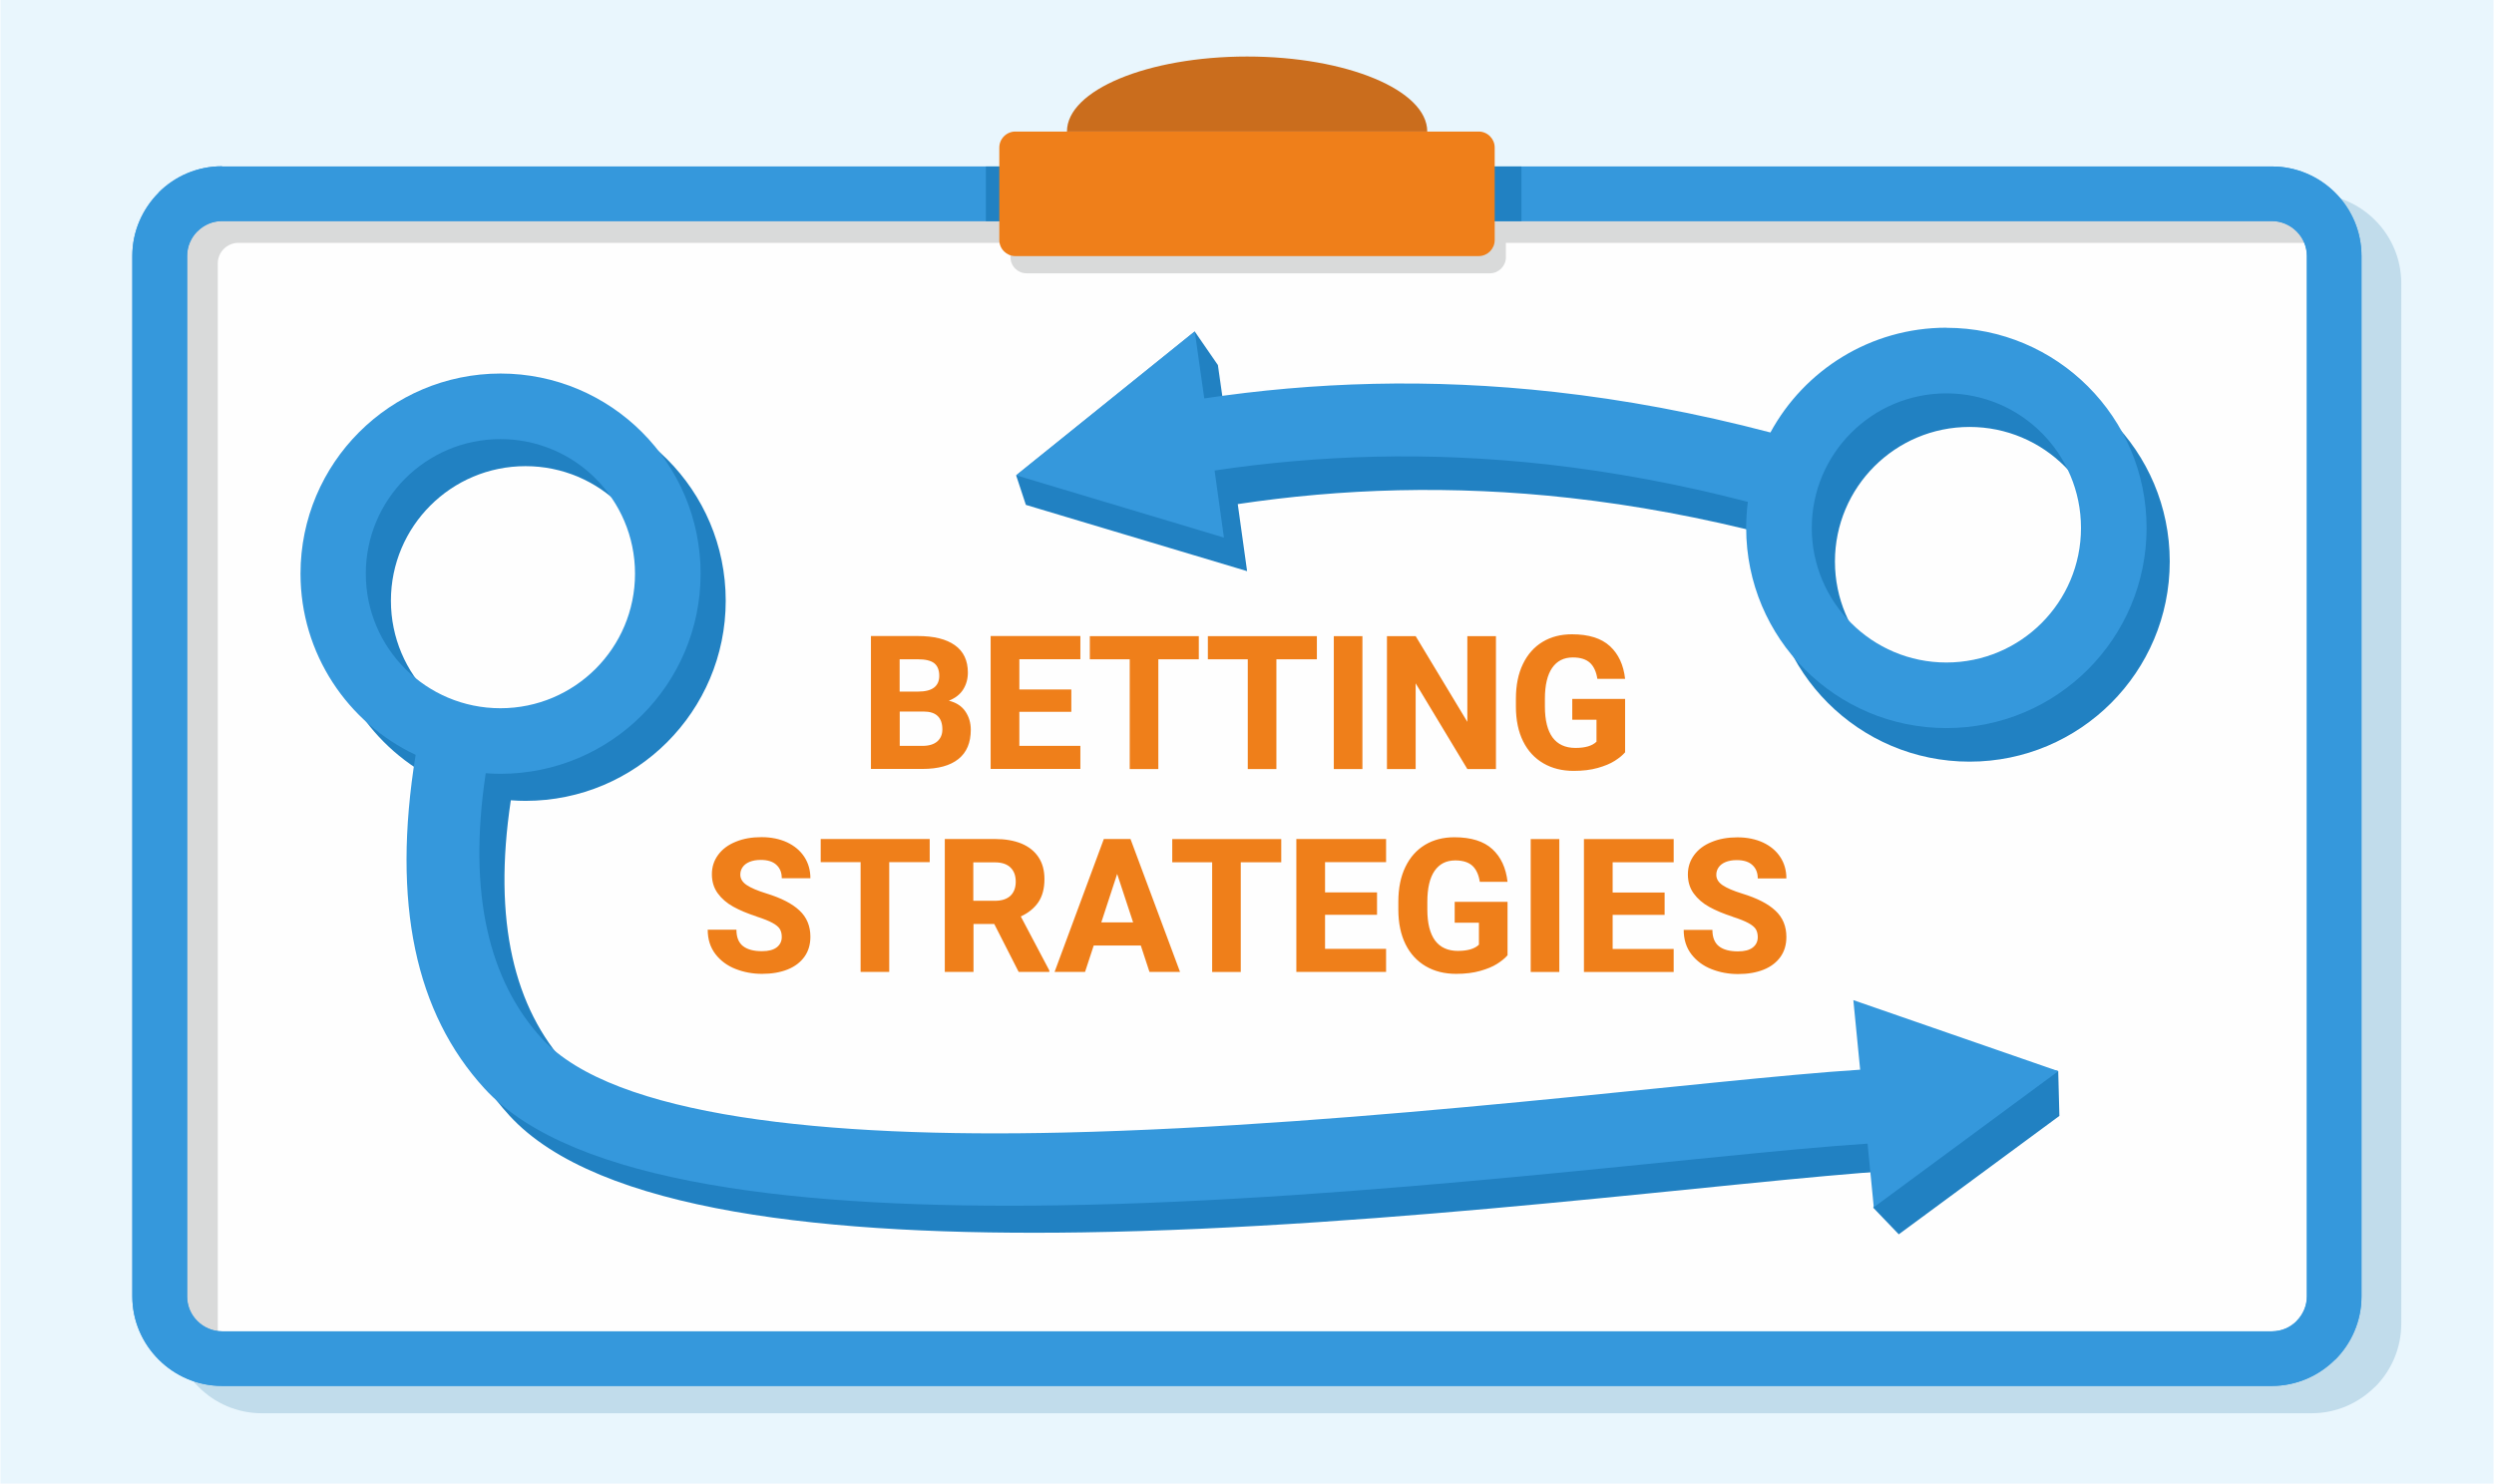 <?xml version="1.0" encoding="UTF-8"?>
<!DOCTYPE svg PUBLIC "-//W3C//DTD SVG 1.1//EN" "http://www.w3.org/Graphics/SVG/1.1/DTD/svg11.dtd">
<!-- Creator: CorelDRAW X6 -->
<svg xmlns="http://www.w3.org/2000/svg" xml:space="preserve" width="600px" height="357px" version="1.1" style="shape-rendering:geometricPrecision; text-rendering:geometricPrecision; image-rendering:optimizeQuality; fill-rule:evenodd; clip-rule:evenodd"
viewBox="0 0 25616 15247"
 xmlns:xlink="http://www.w3.org/1999/xlink">
 <defs>
  <style type="text/css">
   <![CDATA[
    .fil7 {fill:#CA6D1D}
    .fil2 {fill:#D9DADA}
    .fil8 {fill:#EF7F1A}
    .fil3 {fill:#FEFEFE}
    .fil0 {fill:#E9F6FD}
    .fil4 {fill:#EF7F1A;fill-rule:nonzero}
    .fil6 {fill:#2181C2;fill-rule:nonzero}
    .fil5 {fill:#3598DC;fill-rule:nonzero}
    .fil1 {fill:#C1DCEB;fill-rule:nonzero}
   ]]>
  </style>
 </defs>
 <g id="Layer_x0020_1">
  <g id="_853934416">
   <polygon class="fil0" points="0,15247 25616,15247 25616,0 0,0 "/>
   <path class="fil1" d="M2686 1992l21062 0c253,0 484,104 650,270 167,167 270,397 270,650l0 10693c0,253 -104,484 -270,650l-1 -1c-167,167 -397,271 -650,271l-21062 0c-252,0 -482,-103 -649,-270l-1 -1 -1 -1c-167,-167 -270,-397 -270,-649l0 -10693c0,-252 104,-482 271,-650l-1 -1c167,-167 397,-270 650,-270zm21062 561l-21062 0c-98,0 -188,40 -253,106l-1 0c-64,64 -105,154 -105,253l0 10693c0,99 40,189 105,253l1 1c64,64 154,105 253,105l21062 0c99,0 189,-40 253,-105l0 -1c65,-65 106,-155 106,-253l0 -10693c0,-98 -40,-188 -106,-253 -65,-65 -155,-106 -253,-106z"/>
   <path class="fil2" d="M2277 1992l21062 0c352,0 639,288 639,639l0 10693c0,352 -288,639 -639,639l-21062 0c-352,0 -639,-288 -639,-639l0 -10693c0,-352 288,-639 639,-639z"/>
   <path class="fil3" d="M2446 2496l21526 0 0 11331 -21739 98 0 -11217c0,-117 95,-212 212,-212z"/>
   <path class="fil4" d="M9746 7202c76,19 132,56 169,111 37,55 55,117 55,187 0,133 -42,233 -127,301 -85,68 -208,102 -370,102l-416 0 -113 0 0 -1366 482 0c165,0 291,31 380,94 89,63 134,157 134,281 0,65 -16,123 -48,174 -32,51 -81,89 -146,115zm-507 -426l0 332 188 0c75,0 130,-14 165,-41 36,-27 54,-68 54,-121 0,-60 -18,-103 -52,-130 -35,-27 -91,-40 -167,-40l-188 0zm234 890c68,0 118,-16 153,-46 35,-31 52,-72 52,-123 0,-122 -64,-184 -192,-184l-246 0 0 353 234 0zm1623 0l0 237 -723 0 -199 0 0 -1366 295 0 627 0 0 238 -627 0 0 311 534 0 0 230 -534 0 0 350 628 0zm1217 -890l-416 0 0 1128 -294 0 0 -1128 -410 0 0 -238 704 0 416 0 0 238zm1213 0l-416 0 0 1128 -294 0 0 -1128 -410 0 0 -238 704 0 416 0 0 238zm174 1128l0 -1366 294 0 0 1366 -294 0zm1372 0l-531 -881 0 881 -295 0 0 -1366 295 0 531 881 0 -881 294 0 0 1366 -294 0zm1621 -172c-26,30 -61,59 -107,88 -45,29 -104,53 -175,73 -71,20 -153,30 -246,30 -119,0 -223,-26 -312,-78 -89,-52 -159,-127 -208,-226 -49,-99 -74,-218 -74,-357l0 -80c0,-139 24,-258 72,-357 48,-100 115,-175 202,-228 86,-52 187,-78 302,-78 172,0 302,41 390,122 88,81 140,193 156,336l-285 0c-11,-72 -36,-127 -75,-164 -40,-37 -99,-56 -177,-56 -93,0 -163,36 -213,108 -49,72 -74,177 -74,316l0 82c0,140 27,246 79,317 53,71 131,107 235,107 100,0 172,-21 216,-64l0 -226 -249 0 0 -214 543 0 0 551zm-8924 1687c-93,-30 -172,-63 -239,-100 -67,-37 -120,-83 -160,-138 -40,-55 -60,-120 -60,-196 0,-76 22,-142 65,-200 43,-58 103,-103 181,-134 77,-32 165,-47 263,-47 99,0 187,18 263,53 76,36 135,85 177,149 42,64 63,137 63,220l-294 0c0,-58 -18,-103 -55,-137 -36,-34 -90,-51 -161,-51 -45,0 -83,7 -115,20 -31,13 -55,31 -71,54 -16,23 -24,48 -24,77 0,42 21,77 65,107 43,29 110,58 201,86 153,47 267,105 342,176 75,70 112,160 112,270 0,79 -20,148 -61,205 -41,57 -98,101 -173,131 -75,30 -162,45 -263,45 -96,0 -187,-17 -271,-50 -85,-33 -154,-84 -207,-152 -53,-69 -80,-152 -80,-252l295 0c0,78 23,134 68,169 45,35 110,52 195,52 67,0 117,-13 152,-40 34,-27 51,-62 51,-106 0,-33 -7,-60 -20,-82 -14,-22 -39,-43 -76,-63 -37,-20 -91,-42 -163,-65zm1779 -558l-416 0 0 1128 -294 0 0 -1128 -410 0 0 -238 704 0 416 0 0 238zm1229 1114l0 14 -315 0 -251 -493 -213 0 0 493 -295 0 0 -1366 516 0c106,0 196,16 272,47 76,32 134,78 175,140 41,61 61,137 61,225 0,97 -21,176 -63,238 -42,61 -102,110 -180,146l293 555zm-780 -717l222 0c70,0 123,-18 159,-52 36,-35 54,-83 54,-144 0,-63 -18,-111 -54,-146 -36,-35 -89,-53 -160,-53l-222 0 0 396zm1720 460l-484 0 -89 271 -313 0 506 -1366 199 0 75 0 509 1366 -314 0 -89 -271zm-79 -238l-164 -498 -163 498 327 0zm1522 -618l-416 0 0 1128 -294 0 0 -1128 -410 0 0 -238 704 0 416 0 0 238zm1077 890l0 237 -723 0 -199 0 0 -1366 295 0 627 0 0 238 -627 0 0 311 534 0 0 230 -534 0 0 350 628 0zm1248 66c-26,30 -61,59 -107,88 -45,29 -104,53 -175,73 -71,20 -153,30 -246,30 -119,0 -223,-26 -312,-78 -89,-52 -159,-127 -208,-226 -49,-99 -74,-218 -74,-357l0 -80c0,-139 24,-258 72,-357 48,-100 115,-175 202,-228 86,-52 187,-78 302,-78 172,0 302,41 390,122 88,81 140,193 156,336l-285 0c-11,-72 -36,-127 -75,-164 -40,-37 -99,-56 -177,-56 -93,0 -163,36 -213,108 -49,72 -74,177 -74,316l0 82c0,140 27,246 79,317 53,71 131,107 235,107 100,0 172,-21 216,-64l0 -226 -249 0 0 -214 543 0 0 551zm238 172l0 -1366 294 0 0 1366 -294 0zm1469 -237l0 237 -723 0 -199 0 0 -1366 295 0 627 0 0 238 -627 0 0 311 534 0 0 230 -534 0 0 350 628 0zm605 -332c-93,-30 -172,-63 -239,-100 -67,-37 -120,-83 -160,-138 -40,-55 -60,-120 -60,-196 0,-76 22,-142 65,-200 43,-58 103,-103 181,-134 77,-32 165,-47 263,-47 99,0 187,18 263,53 76,36 135,85 177,149 42,64 63,137 63,220l-294 0c0,-58 -18,-103 -55,-137 -36,-34 -90,-51 -161,-51 -45,0 -83,7 -115,20 -31,13 -55,31 -71,54 -16,23 -24,48 -24,77 0,42 21,77 65,107 43,29 110,58 201,86 153,47 267,105 342,176 75,70 112,160 112,270 0,79 -20,148 -61,205 -41,57 -98,101 -173,131 -75,30 -162,45 -263,45 -96,0 -187,-17 -271,-50 -85,-33 -154,-84 -207,-152 -53,-69 -80,-152 -80,-252l295 0c0,78 23,134 68,169 45,35 110,52 195,52 67,0 117,-13 152,-40 34,-27 51,-62 51,-106 0,-33 -7,-60 -20,-82 -14,-22 -39,-43 -76,-63 -37,-20 -91,-42 -163,-65z"/>
   <path class="fil2" d="M15468 1992l0 652c0,91 -74,165 -165,165l-4760 0c-91,0 -165,-74 -165,-165l0 -652 5089 0z"/>
   <path class="fil5" d="M2277 1711l21062 0c253,0 484,104 650,270 167,167 270,397 270,650l0 10693c0,253 -104,484 -270,650l-1 -1c-167,167 -397,271 -650,271l-21062 0c-252,0 -482,-103 -649,-270l-1 -1 -1 -1c-167,-167 -270,-397 -270,-649l0 -10693c0,-252 104,-482 271,-650l-1 -1c167,-167 397,-270 650,-270zm21062 561l-21062 0c-98,0 -188,40 -253,106l-1 0c-64,64 -105,154 -105,253l0 10693c0,99 40,189 105,253l1 1c64,64 154,105 253,105l21062 0c99,0 189,-40 253,-105l0 -1c65,-65 106,-155 106,-253l0 -10693c0,-98 -40,-188 -106,-253 -65,-65 -155,-106 -253,-106z"/>
   <path class="fil5" d="M2277 1711l21062 0c253,0 484,104 650,270 167,167 270,397 270,650l0 10693c0,253 -104,484 -270,650l-1 -1c-167,167 -397,271 -650,271l-21062 0c-252,0 -482,-103 -649,-270l-1 -1 -1 -1c-167,-167 -270,-397 -270,-649l0 -10693c0,-252 104,-482 271,-650l-1 -1c167,-167 397,-270 650,-270zm21062 561l-21062 0c-98,0 -188,40 -253,106l-1 0c-64,64 -105,154 -105,253l0 10693c0,99 40,189 105,253l1 1c64,64 154,105 253,105l21062 0c99,0 189,-40 253,-105l0 -1c65,-65 106,-155 106,-253l0 -10693c0,-98 -40,-188 -106,-253 -65,-65 -155,-106 -253,-106z"/>
   <polygon class="fil6" points="10125,1711 15628,1711 15628,2273 10125,2273 "/>
   <path class="fil7" d="M10957 1352l3703 0c0,-426 -829,-771 -1851,-771 -1022,0 -1851,345 -1851,771z"/>
   <path class="fil8" d="M10428 1352l264 0 264 0 3703 0 351 0 178 0c91,0 165,74 165,165l0 950c0,91 -74,165 -165,165l-4760 0c-91,0 -165,-74 -165,-165l0 -950c0,-91 74,-165 165,-165z"/>
   <path class="fil6" d="M5395 4117c1136,0 2057,921 2057,2057 0,1136 -921,2057 -2057,2057 -51,0 -101,-2 -151,-6 -188,1247 38,2138 578,2728 733,801 2916,1022 5363,965 3108,-72 6645,-549 8181,-646l-70 -715 1847 452 12 460 -1650 1217 -263 -274 198 -380c-1622,105 -5140,585 -8316,634 -2610,40 -4989,-211 -5895,-1201 -707,-773 -955,-1900 -707,-3429 -699,-329 -1183,-1039 -1183,-1862 0,-1136 921,-2057 2057,-2057zm0 674c-764,0 -1383,619 -1383,1383 0,764 619,1383 1383,1383 764,0 1383,-619 1383,-1383 0,-764 -619,-1383 -1383,-1383z"/>
   <path class="fil5" d="M5137 3839c1136,0 2057,921 2057,2057 0,1136 -921,2057 -2057,2057 -51,0 -101,-2 -151,-6 -188,1247 38,2138 578,2728 733,801 2916,1022 5363,965 3108,-72 6645,-549 8181,-646l-70 -715 2106 730 -1896 1399 -64 -654c-1622,105 -5140,585 -8316,634 -2610,40 -4989,-211 -5895,-1201 -707,-773 -955,-1900 -707,-3429 -699,-329 -1183,-1039 -1183,-1862 0,-1136 921,-2057 2057,-2057zm0 674c-764,0 -1383,619 -1383,1383 0,764 619,1383 1383,1383 764,0 1383,-619 1383,-1383 0,-764 -619,-1383 -1383,-1383z"/>
   <path class="fil6" d="M20232 3714c1136,0 2057,921 2057,2057 0,1136 -921,2057 -2057,2057 -1136,0 -2057,-921 -2057,-2057 0,-91 6,-181 17,-268 -716,-186 -1402,-311 -2063,-385 -1221,-136 -2353,-96 -3416,63l96 689 -2273 -681 -100 -303 1835 -1479 238 345 98 689c1120,-168 2315,-210 3605,-66 708,79 1444,214 2212,416 348,-641 1028,-1077 1809,-1077zm0 674c-764,0 -1383,619 -1383,1383 0,764 619,1383 1383,1383 764,0 1383,-619 1383,-1383 0,-764 -619,-1383 -1383,-1383z"/>
   <path class="fil5" d="M19994 3369c1136,0 2057,921 2057,2057 0,1136 -921,2057 -2057,2057 -1136,0 -2057,-921 -2057,-2057 0,-91 6,-181 17,-268 -716,-186 -1402,-311 -2063,-385 -1221,-136 -2353,-96 -3416,63l96 689 -2135 -640 1835 -1479 98 689c1120,-168 2315,-210 3605,-66 708,79 1444,214 2212,416 348,-641 1028,-1077 1809,-1077zm0 674c-764,0 -1383,619 -1383,1383 0,764 619,1383 1383,1383 764,0 1383,-619 1383,-1383 0,-764 -619,-1383 -1383,-1383z"/>
  </g>
 </g>
</svg>
